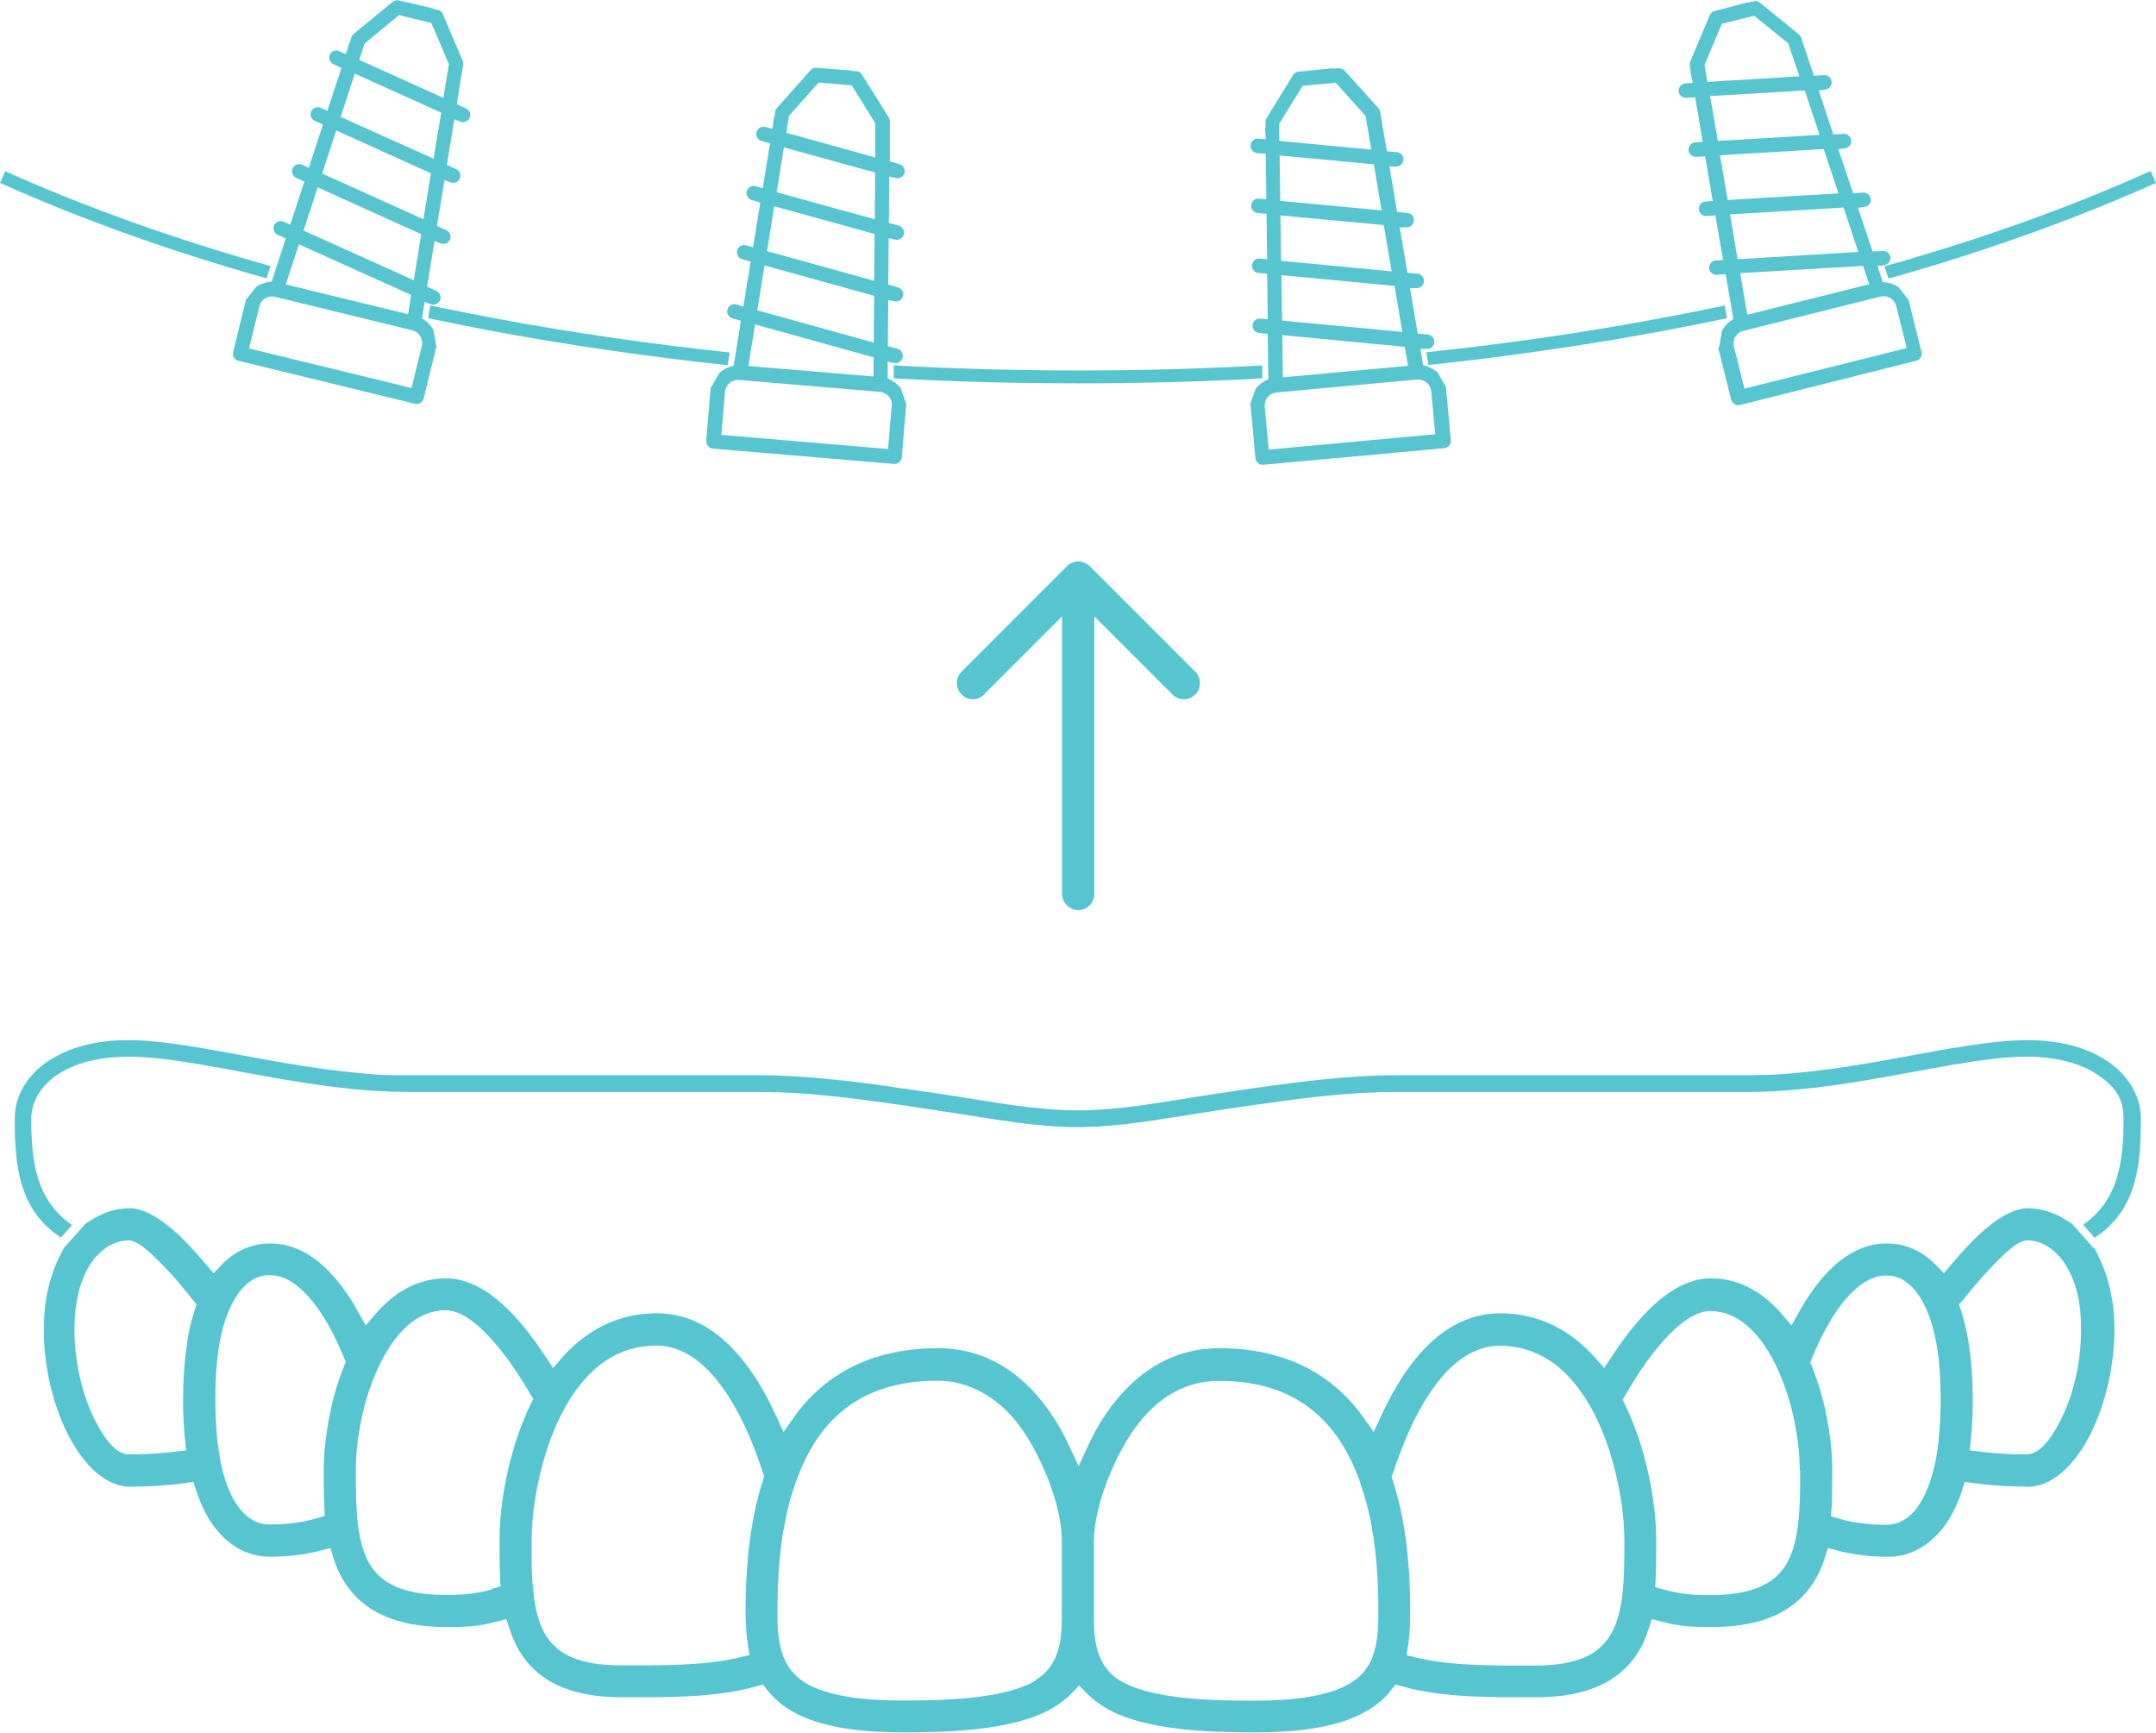 <?xml version="1.0" encoding="UTF-8"?>
<svg id="Layer_2" data-name="Layer 2" xmlns="http://www.w3.org/2000/svg" viewBox="0 0 106.82 85.82">
  <defs>
    <style>
      .cls-1 {
        fill: #56c5d0;
        fill-rule: evenodd;
      }
    </style>
  </defs>
  <g id="Layer_1-2" data-name="Layer 1">
    <g>
      <path class="cls-1" d="M13.21,13.79c-4.74-1.34-9.18-2.92-13.21-4.73l.26-.58c4.01,1.8,8.42,3.37,13.14,4.7l-.19.61ZM36.06,18.09c-3.95-.42-7.8-.98-11.54-1.67-1.11-.21-2.22-.43-3.31-.66l.11-.63c1.09.23,2.2.45,3.31.66,3.73.69,7.58,1.25,11.52,1.67l-.1.63ZM62.55,18.74c-3.02.17-6.07.25-9.14.25s-6.12-.08-9.13-.25v-.64c3.02.16,6.07.25,9.13.25s6.11-.08,9.13-.25v.64ZM85.57,15.76c-1.08.23-2.17.44-3.27.65-3.73.69-7.59,1.25-11.53,1.67l-.1-.63c3.94-.42,7.79-.97,11.51-1.67,1.1-.21,2.19-.42,3.27-.65l.11.63ZM106.82,9.06c-4.04,1.81-8.49,3.4-13.25,4.74l-.2-.61c4.74-1.33,9.17-2.91,13.18-4.72l.26.58Z"/>
      <path class="cls-1" d="M103.73,61.82l-1.07-1.2-.28-.18c-.15-.1-.31-.19-.47-.26-.46-.21-.95-.33-1.46-.33-.96,0-2.05.95-2.69,1.59-.38.38-.74.79-1.09,1.2l-.36.43-.39-.41c-.12-.12-.25-.24-.39-.35-.6-.47-1.28-.72-2.04-.72-1.25,0-2.26.67-3.08,1.57-.5.56-.93,1.2-1.29,1.85l-.36.64-.48-.56c-.22-.26-.46-.5-.73-.72-.81-.67-1.73-1.05-2.78-1.05-1.2,0-2.26.74-3.07,1.55-.7.69-1.31,1.51-1.85,2.33l-.37.56-.44-.5c-.4-.45-.86-.86-1.36-1.2-1.01-.67-2.14-1.01-3.35-1.01-1.69,0-3.03.88-4.1,2.14-.74.87-1.32,1.91-1.8,2.94l-.37.8-.51-.72c-.51-.72-1.13-1.36-1.85-1.88-1.56-1.12-3.4-1.55-5.3-1.55-2.15,0-3.85,1.02-5.16,2.65-.54.67-.98,1.42-1.34,2.2l-.46.99-.46-.99c-.36-.78-.81-1.53-1.34-2.2-1.31-1.64-3.01-2.65-5.16-2.65-1.9,0-3.74.43-5.3,1.55-.72.52-1.34,1.15-1.85,1.88l-.51.72-.37-.8c-.47-1.04-1.06-2.07-1.8-2.94-1.07-1.26-2.4-2.14-4.1-2.14-1.22,0-2.34.33-3.35,1.01-.51.34-.96.74-1.36,1.2l-.44.5-.37-.56c-.54-.82-1.15-1.64-1.85-2.33-.82-.81-1.88-1.55-3.07-1.55-1.05,0-1.98.38-2.78,1.05-.26.22-.5.46-.73.72l-.48.56-.36-.64c-.36-.66-.79-1.3-1.29-1.85-.81-.9-1.83-1.57-3.08-1.57-.76,0-1.45.25-2.04.72-.14.11-.26.22-.38.35l-.39.41-.36-.43c-.35-.41-.71-.82-1.09-1.2-.64-.64-1.73-1.59-2.69-1.59-.51,0-1,.11-1.46.33-.16.08-.32.16-.47.26l-.28.18-1.07,1.2-.2.4c-.16.31-.29.64-.4.98-.28.86-.39,1.77-.39,2.68,0,1.72.41,3.6,1.18,5.14.57,1.15,1.67,2.62,3.1,2.62.72,0,1.44-.04,2.16-.11.18-.02.37-.04.55-.07l.42-.06.13.4c.24.72.57,1.44,1.06,2.02.68.81,1.56,1.29,2.64,1.29.69,0,1.39-.07,2.07-.21.14-.03.28-.06.42-.1l.47-.12.14.46c.24.76.6,1.43,1.17,1.99,1.17,1.16,2.85,1.46,4.44,1.46.97,0,1.55-.02,2.5-.27l.47-.12.15.46c.24.77.61,1.44,1.19,2,1.17,1.13,2.83,1.41,4.4,1.41,2.12,0,4.58.04,6.64-.54l.33-.09.21.27c.48.61,1.11,1.04,1.81,1.34,1.47.63,3.36.76,4.94.76,2.15,0,5.49-.08,7.4-1.21.34-.2.66-.44.94-.73l.37-.38.37.38c.28.29.6.52.94.73,1.91,1.13,5.25,1.21,7.4,1.21,1.58,0,3.47-.13,4.94-.76.71-.31,1.34-.73,1.81-1.34l.21-.27.33.09c2.05.58,4.51.54,6.63.54,1.57,0,3.23-.29,4.4-1.41.58-.56.96-1.24,1.19-2l.15-.46.47.12c.95.25,1.53.27,2.5.27,1.59,0,3.27-.3,4.44-1.46.57-.56.93-1.23,1.17-1.99l.14-.46.47.12c.14.04.28.07.42.1.68.14,1.37.21,2.07.21,1.07,0,1.95-.48,2.64-1.29.49-.59.83-1.3,1.06-2.02l.13-.4.42.06c.18.02.37.05.55.07.72.07,1.44.11,2.16.11,1.43,0,2.53-1.47,3.1-2.62.77-1.54,1.18-3.43,1.18-5.14,0-.9-.11-1.81-.39-2.68-.11-.33-.24-.66-.4-.98l-.2-.4ZM69.01,72.99c.53-1.62,1.3-3.45,2.41-4.76.74-.87,1.7-1.57,2.89-1.57.89,0,1.73.24,2.48.74.86.57,1.52,1.41,2.02,2.3.54.96.93,2.04,1.2,3.11.28,1.12.47,2.35.47,3.51,0,.89,0,1.81-.1,2.69v.03s-.01.06-.02.09v.02s0,.02,0,.02c-.12.85-.37,1.75-1.01,2.37-.84.81-2.19.96-3.3.96-1.88,0-4.08.04-5.9-.4l-.46-.11.07-.46c.01-.07.02-.14.03-.21.06-.5.08-1,.08-1.51,0-1.26-.07-2.54-.25-3.79-.13-.91-.33-1.82-.62-2.7l-.05-.16.05-.16ZM56.45,70.45c.99-1.24,2.3-2.05,3.93-2.05s3.1.33,4.38,1.25c1.28.92,2.1,2.28,2.62,3.75,0,.02.01.04.02.06v.03c.32.88.53,1.81.66,2.74.17,1.18.23,2.38.23,3.57,0,.43,0,.88-.06,1.31-.04.32-.11.64-.22.94v.02s-.03.06-.03.06l-.02.05c-.3.69-.84,1.14-1.52,1.43-1.26.54-2.97.63-4.32.63-1.82,0-4.98-.03-6.6-.98-1.11-.65-1.32-1.83-1.32-3.03v-3.9c0-1.81,1.13-4.48,2.24-5.86ZM51.3,83.25c-1.61.95-4.77.98-6.6.98-1.35,0-3.06-.09-4.32-.63-.68-.29-1.22-.74-1.52-1.43l-.02-.05-.03-.06v-.02c-.12-.3-.18-.62-.23-.94-.06-.43-.06-.88-.06-1.31,0-1.19.06-2.39.23-3.57.14-.93.34-1.86.66-2.75.01-.03.02-.06.03-.08.52-1.47,1.33-2.83,2.62-3.75,1.28-.92,2.82-1.25,4.38-1.25s2.94.81,3.93,2.05c1.11,1.39,2.24,4.05,2.24,5.86v3.9c0,1.19-.21,2.37-1.32,3.03ZM36.67,82.09c-1.82.44-4.02.4-5.9.4-1.11,0-2.46-.15-3.3-.96-.64-.61-.89-1.51-1.01-2.37v-.02s0-.02,0-.02c0-.03,0-.06-.01-.09v-.03c-.12-.88-.11-1.8-.11-2.69,0-1.16.19-2.39.47-3.51.27-1.07.66-2.14,1.2-3.11.5-.89,1.16-1.73,2.02-2.3.75-.5,1.58-.74,2.48-.74,1.19,0,2.15.7,2.89,1.57,1.11,1.31,1.88,3.13,2.41,4.76l.05.16-.05.16c-.29.88-.48,1.79-.62,2.7-.18,1.25-.25,2.52-.25,3.79,0,.5.02,1.01.09,1.51,0,.07.02.14.03.21l.07.47-.46.11ZM89.19,72.83c0,.88,0,1.79-.1,2.66-.11.89-.34,1.86-1,2.52-.84.83-2.2,1-3.33,1-.91,0-1.45-.04-2.35-.28l-.4-.11.02-.41c.03-.63.03-1.25.03-1.88,0-1.28-.21-2.65-.52-3.89-.25-.98-.59-1.96-1.03-2.87l-.12-.24.14-.23c.62-1.07,1.37-2.2,2.25-3.07.5-.49,1.22-1.09,1.96-1.09.67,0,1.26.26,1.77.68.7.58,1.21,1.41,1.58,2.23,0,.02.02.03.02.05v.02s.02.02.02.02c.33.75.58,1.54.75,2.34.18.84.29,1.72.29,2.58ZM24.41,78.72c-.9.24-1.43.28-2.35.28-1.13,0-2.49-.16-3.33-1-.66-.65-.89-1.62-1-2.52-.1-.87-.1-1.78-.1-2.66s.11-1.74.29-2.58c.17-.8.42-1.6.75-2.34v-.02s.02-.02.02-.02c0-.02.02-.03.02-.05.37-.82.88-1.65,1.58-2.23.51-.42,1.11-.68,1.77-.68.74,0,1.46.59,1.96,1.09.88.87,1.63,2,2.26,3.07l.14.23-.12.24c-.44.91-.78,1.89-1.03,2.87-.32,1.24-.52,2.61-.52,3.89,0,.63,0,1.26.03,1.88l.02.41-.4.11ZM90.75,74.69c.03-.62.03-1.24.03-1.86,0-.97-.12-1.96-.33-2.91-.16-.77-.39-1.52-.68-2.25l-.08-.19.08-.19c.43-1.06,1.02-2.22,1.79-3.07.49-.54,1.14-1.04,1.9-1.04.39,0,.75.13,1.06.38.41.32.7.8.91,1.27l.02.04c.26.58.41,1.23.52,1.85.14.87.18,1.76.18,2.64,0,.52-.02,1.04-.06,1.56-.04.45-.09.9-.17,1.34l-.02.07c-.17.84-.46,1.8-1.02,2.48-.36.43-.85.72-1.42.72s-1.17-.05-1.75-.16c-.2-.04-.4-.09-.6-.15l-.39-.11.02-.4ZM16.37,69.92c-.2.95-.33,1.94-.33,2.91,0,.62,0,1.24.03,1.86l.02.4-.39.11c-.2.06-.4.11-.6.15-.57.12-1.16.16-1.75.16s-1.06-.29-1.42-.72c-.56-.67-.86-1.64-1.02-2.48v-.06c-.09-.45-.15-.9-.18-1.35-.04-.52-.06-1.04-.06-1.56,0-.88.04-1.77.18-2.64.1-.63.26-1.27.52-1.85l.02-.04c.21-.47.5-.94.91-1.27.31-.24.67-.38,1.06-.38.77,0,1.41.5,1.9,1.04.77.85,1.36,2.01,1.79,3.07l.08.19-.08.19c-.29.73-.52,1.48-.68,2.25ZM97.25,64.41c.5-.64,1.04-1.27,1.61-1.85.33-.33,1.08-1.12,1.57-1.12.28,0,.55.06.8.18.25.12.48.28.67.48h.01s.01.03.01.03c.03.04.06.07.1.1l.04.03.03.04c.33.4.56.88.72,1.37.23.7.3,1.46.3,2.2,0,1.48-.33,3.11-1,4.44-.3.59-.92,1.73-1.69,1.73-.67,0-1.34-.03-2-.1-.11-.01-.23-.02-.34-.04l-.49-.06.05-.5c.01-.1.02-.2.03-.3.05-.56.07-1.13.07-1.69,0-.96-.06-1.93-.21-2.88-.09-.54-.21-1.07-.38-1.59l-.09-.26.17-.21ZM9.28,66.47c-.15.95-.21,1.92-.21,2.88,0,.56.02,1.13.07,1.69,0,.1.02.2.03.3l.05.5-.5.06c-.11.01-.23.03-.34.04-.66.07-1.33.1-2,.1-.77,0-1.39-1.14-1.69-1.73-.66-1.33-1-2.95-1-4.44,0-.74.08-1.5.3-2.2.16-.49.39-.97.72-1.37l.03-.04.04-.03s.07-.06.1-.1v-.02s.03-.01.03-.01c.19-.2.42-.37.67-.48.25-.12.52-.18.8-.18.5,0,1.24.79,1.58,1.12.58.58,1.11,1.21,1.61,1.85l.17.21-.09.26c-.17.52-.29,1.05-.38,1.59Z"/>
      <path class="cls-1" d="M103.23,60.69l.55.62.09-.06c2.02-1.38,2.2-3.58,2.2-5.83,0-1.18-.66-2.16-1.6-2.82l-.08-.05c-1.15-.77-2.6-1.03-3.96-1.03-.56,0-1.13.05-1.69.11-.61.07-1.21.16-1.81.26-.02,0-.03,0-.05,0-.67.11-1.34.24-2.01.36-2.21.41-4.42.81-6.66.96-.57.04-1.14.05-1.71.05h-17.42c-1.15,0-2.3.08-3.44.2-1.2.12-2.4.28-3.59.45-.85.12-1.69.25-2.53.38-2,.31-4.09.71-6.12.71s-4.12-.4-6.11-.71c-.83-.13-1.66-.25-2.5-.37h-.04c-1.19-.19-2.38-.34-3.58-.46-1.14-.11-2.29-.2-3.44-.2h-17.42c-.29,0-.58,0-.87,0-.27,0-.54-.02-.82-.04h-.04c-2.24-.16-4.45-.55-6.65-.96-.67-.12-1.34-.25-2.02-.36h0c-.61-.1-1.23-.2-1.85-.27-.56-.06-1.12-.11-1.69-.11-1.33,0-2.75.25-3.89.98l-.03.02s-.03.01-.04.02c-.99.66-1.68,1.66-1.68,2.87,0,2.25.18,4.45,2.2,5.83l.09.06.55-.62c-1.81-1.25-2.02-3.22-2.02-5.27,0-.92.57-1.69,1.31-2.19,0,0,.01,0,.02-.01l.03-.02.03-.02c1-.62,2.26-.83,3.42-.83.53,0,1.07.04,1.6.1.61.07,1.21.16,1.82.26.67.11,1.33.23,2,.36,2.23.41,4.48.82,6.74.97h.04c.28.02.57.03.85.04.29,0,.59.02.88.02h17.42c1.12,0,2.24.07,3.36.19,1.18.12,2.36.28,3.54.45h.04c.83.13,1.66.26,2.49.38,2.03.31,4.18.72,6.24.72s4.21-.41,6.24-.72c.84-.13,1.68-.26,2.53-.38l.17-.02h0c1.12-.16,2.25-.32,3.37-.43,1.12-.11,2.24-.19,3.36-.19h17.42c.59,0,1.18-.02,1.77-.06h.02c2.25-.15,4.49-.56,6.72-.97.66-.12,1.33-.24,1.99-.36h.06c.59-.11,1.18-.19,1.77-.26.53-.06,1.07-.1,1.6-.1,1.19,0,2.49.21,3.5.88.78.52,1.31,1.07,1.31,2.19,0,2.05-.21,4.02-2.02,5.27"/>
      <path class="cls-1" d="M48.75,34.4l3.87-3.87v13.75c0,.43.36.8.8.8s.8-.36.8-.8v-13.75l3.87,3.87c.31.31.82.31,1.13,0,.31-.31.31-.82,0-1.13l-5.22-5.22s-.09-.08-.13-.11h-.02c-.12-.09-.27-.13-.42-.13s-.3.04-.42.12h-.02s-.09.08-.13.12l-5.22,5.22c-.3.3-.31.81,0,1.13.31.31.81.31,1.13,0"/>
      <path class="cls-1" d="M12.18,14.86l.52-.66.08-.05c.16-.09.33-.15.51-.18l.17-.02.7-2.14-.4-.18c-.18-.08-.26-.29-.18-.47.08-.18.29-.26.47-.18l.33.15.7-2.14-.4-.18c-.18-.08-.26-.29-.18-.47.08-.18.29-.26.47-.18l.33.15.7-2.14-.4-.18c-.18-.08-.26-.29-.18-.47.08-.18.29-.26.47-.18l.33.15.7-2.13-.4-.18c-.18-.08-.26-.29-.18-.47.08-.18.29-.26.47-.18l.33.15.17-.57h.02s.08-.26.08-.26c.02-.07.06-.12.11-.17l1.9-1.56h0c.09-.09.22-.13.34-.1l1.68.39v.02s.26.06.26.06c.11.03.2.1.24.21l.97,2.27h0c.04.08.05.16.04.23l-.32,1.96.46.21c.18.08.26.29.18.47-.08.17-.27.25-.45.19l-.31-.12-.37,2.26.46.21c.18.08.26.29.18.47-.08.17-.28.25-.45.19l-.31-.12-.37,2.27.46.21c.18.08.26.29.18.47-.08.17-.27.25-.45.19l-.31-.12-.37,2.26.46.21c.18.08.26.29.18.47-.08.17-.27.25-.45.19l-.31-.12-.13.82.14.1c.15.1.28.24.37.39l.05.09.15.82-.63,2.57c-.05.19-.24.31-.43.26l-8.75-2.13c-.19-.05-.31-.24-.26-.43l.63-2.57ZM20.9,17.13c.04-.17.01-.34-.08-.48-.09-.15-.23-.25-.4-.29l-6.8-1.66c-.17-.04-.34-.01-.48.08-.15.09-.25.23-.29.4l-.51,2.08,8.05,1.96.51-2.08ZM20.22,15.56l.15-.95-5.56-2.51-.65,1.99,6.05,1.47ZM21.36,8.59l-3.62-1.64-.8-.36-.28-.13-.7,2.14.37.16h0s.01,0,.02.01l4.63,2.09.37-2.28ZM20.87,11.6l-5.13-2.32-.7,2.14,5.46,2.46.37-2.28ZM21.66,5.49c-.09-.04-.18-.08-.27-.12l-1.17-.53-2.64-1.19-.7,2.14,2.04.92,2.56,1.15.38-2.28-.19-.09ZM22.24,3.17l-.87-2.03-1.6-.39-1.71,1.41-.26.81.37.16h0s.01,0,.02.01l2.32,1.05,1.46.66.27-1.67Z"/>
      <path class="cls-1" d="M35.23,19.2l.41-.73.07-.06c.14-.11.3-.2.48-.25l.16-.05.36-2.22-.42-.12c-.19-.05-.3-.25-.25-.44.05-.19.25-.3.44-.25l.35.1.36-2.22-.42-.12c-.19-.05-.3-.25-.25-.44.05-.19.25-.3.44-.25l.35.1.36-2.22-.42-.12c-.19-.05-.3-.25-.25-.44.05-.19.25-.3.44-.25l.35.1.36-2.22-.42-.12c-.19-.05-.3-.25-.25-.44.05-.19.25-.3.44-.25l.35.09.08-.59h.02s.04-.27.04-.27c.01-.07.04-.13.09-.18l1.63-1.83h0c.07-.11.19-.16.32-.15l1.72.13v.02s.27.02.27.02c.11,0,.21.07.27.17l1.31,2.09h0c.05.07.07.15.07.22v1.98s.47.14.47.14c.19.05.3.25.25.44-.05.18-.23.29-.42.25l-.33-.07-.02,2.29.49.14c.19.05.3.25.25.44-.05.18-.23.29-.42.25l-.33-.07-.02,2.3.48.13c.19.05.3.25.25.44-.05.18-.23.29-.41.26l-.32-.07-.02,2.29.48.13c.19.05.3.25.25.44-.05.18-.23.29-.41.26l-.33-.07v.83s.15.08.15.08c.16.08.31.19.43.33l.07.08.27.78-.22,2.64c-.02.2-.19.34-.39.33l-8.97-.76c-.2-.02-.34-.19-.33-.39l.22-2.64ZM44.19,20.11c.01-.17-.04-.34-.15-.47-.11-.13-.27-.21-.44-.23l-6.98-.59c-.17-.01-.34.04-.47.15-.13.11-.21.27-.23.44l-.18,2.13,8.26.7.18-2.13ZM43.28,18.66v-.96s-5.87-1.63-5.87-1.63l-.33,2.06,6.21.52ZM43.33,11.59l-3.83-1.06-.85-.23-.29-.08-.36,2.22.39.11h0s.01,0,.02,0l4.9,1.36.02-2.31ZM43.3,14.65l-5.42-1.5-.36,2.22,5.77,1.6.02-2.31ZM43.15,8.49c-.09-.03-.19-.05-.28-.08l-1.24-.34-2.79-.77-.36,2.22,2.16.6,2.7.74.02-2.31-.2-.06ZM43.37,6.11l-1.17-1.88-1.64-.14-1.47,1.65-.13.84.39.11h0s.01,0,.02,0l2.45.68,1.54.43v-1.69Z"/>
      <path class="cls-1" d="M61.93,20.05l.28-.79.06-.07c.12-.14.26-.25.42-.33l.15-.08-.03-2.25-.43-.04c-.2-.02-.34-.19-.32-.39.02-.2.19-.34.39-.32l.36.03-.03-2.25-.43-.04c-.2-.02-.34-.19-.32-.39.02-.2.19-.34.39-.32l.36.03-.03-2.25-.44-.04c-.2-.02-.34-.19-.32-.39.02-.2.19-.34.39-.32l.36.03-.03-2.25-.43-.04c-.2-.02-.34-.19-.32-.39.02-.2.19-.34.39-.32l.36.03-.03-.59h.02s0-.27,0-.27c0-.07.02-.13.05-.19l1.29-2.09h0c.06-.12.16-.2.29-.21l1.72-.17v.02s.27-.02.27-.02c.11-.01.22.03.3.12l1.65,1.83h0c.06.06.09.13.11.21l.33,1.95.5.05c.2.02.34.19.32.39-.02.19-.18.33-.36.32h-.33s.38,2.25.38,2.25l.51.05c.2.02.34.19.32.39-.02.19-.18.33-.37.32h-.33s.38,2.25.38,2.25l.5.05c.2.02.34.19.32.39-.02.19-.18.33-.36.32h-.33s.38,2.25.38,2.25l.5.05c.2.02.34.19.32.39-.02.19-.18.33-.36.32h-.33s.14.81.14.81l.16.05c.17.05.34.14.48.25l.08.06.41.72.24,2.64c.02.2-.13.37-.32.39l-8.97.82c-.2.02-.37-.13-.39-.32l-.24-2.64ZM70.91,19.38c-.02-.17-.1-.33-.23-.43-.13-.11-.3-.16-.47-.15l-6.97.64c-.17.02-.33.1-.43.23-.11.13-.16.3-.15.47l.2,2.13,8.25-.76-.2-2.13ZM69.76,18.12l-.16-.94-6.07-.58.03,2.09,6.2-.57ZM68.58,11.15l-3.96-.37-.88-.08-.3-.03.03,2.25.4.04h0s.01,0,.02,0l5.06.48-.39-2.28ZM69.09,14.16l-5.6-.53.03,2.25,5.96.56-.39-2.28ZM67.86,8.12c-.1,0-.19-.02-.29-.03l-1.28-.12-2.89-.27.03,2.25,2.23.21,2.79.26-.38-2.28-.21-.02ZM67.66,5.74l-1.48-1.64-1.64.15-1.16,1.88v.85s.42.04.42.04h0s.01,0,.02,0l2.53.24,1.59.15-.28-1.67Z"/>
      <path class="cls-1" d="M85.17,17.2l.15-.83.05-.08c.09-.15.22-.29.37-.39l.14-.1-.38-2.22-.44.03c-.2.01-.37-.14-.38-.33-.01-.2.14-.37.33-.38l.36-.02-.38-2.21-.44.03c-.2.01-.37-.14-.38-.34-.01-.2.14-.37.33-.38l.36-.02-.38-2.22-.44.03c-.2.01-.37-.14-.38-.34-.01-.2.14-.37.34-.38l.36-.02-.37-2.21-.44.03c-.2.01-.37-.14-.38-.34-.01-.2.14-.37.34-.38l.36-.02-.12-.58h.02s-.05-.27-.05-.27c-.01-.07,0-.14.02-.2l.95-2.26h0c.04-.13.13-.22.25-.25l1.67-.44v.02s.27-.07.27-.07c.11-.03.22,0,.31.07l1.91,1.55h0c.06.05.11.11.14.19l.63,1.88.5-.03c.2-.01.37.14.38.34.01.19-.12.35-.31.38l-.33.04.72,2.18.51-.03c.2-.01.37.14.38.34.01.19-.13.35-.31.38l-.33.04.73,2.18.5-.03c.2-.01.37.14.38.33.01.19-.12.35-.31.38l-.33.04.73,2.17.5-.03c.2-.01.37.14.38.33.01.19-.12.35-.31.38l-.33.04.26.79.17.02c.18.02.35.08.51.17l.09.05.51.65.64,2.57c.05.19-.07.39-.26.44l-8.73,2.19c-.19.05-.39-.07-.44-.26l-.64-2.57ZM93.94,15.15c-.04-.17-.15-.31-.29-.39-.15-.09-.32-.11-.49-.07l-6.79,1.7c-.17.04-.31.15-.39.29-.09.15-.11.32-.07.49l.52,2.08,8.04-2.01-.52-2.08ZM92.61,14.08l-.3-.91-6.09.36.35,2.06,6.04-1.51ZM90.37,7.38l-3.97.24-.88.05-.3.02.38,2.22.4-.03h0s.01,0,.02,0l5.07-.3-.73-2.19ZM91.34,10.28l-5.62.34.37,2.22,5.98-.36-.73-2.19ZM89.2,4.49c-.1,0-.2.01-.29.02l-1.29.08-2.89.17.38,2.22,2.24-.13,2.8-.17-.73-2.19h-.21ZM88.63,2.17l-1.72-1.39-1.6.4-.86,2.04.14.84.4-.03h0s.01,0,.02,0l2.54-.15,1.6-.1-.54-1.6Z"/>
    </g>
  </g>
</svg>